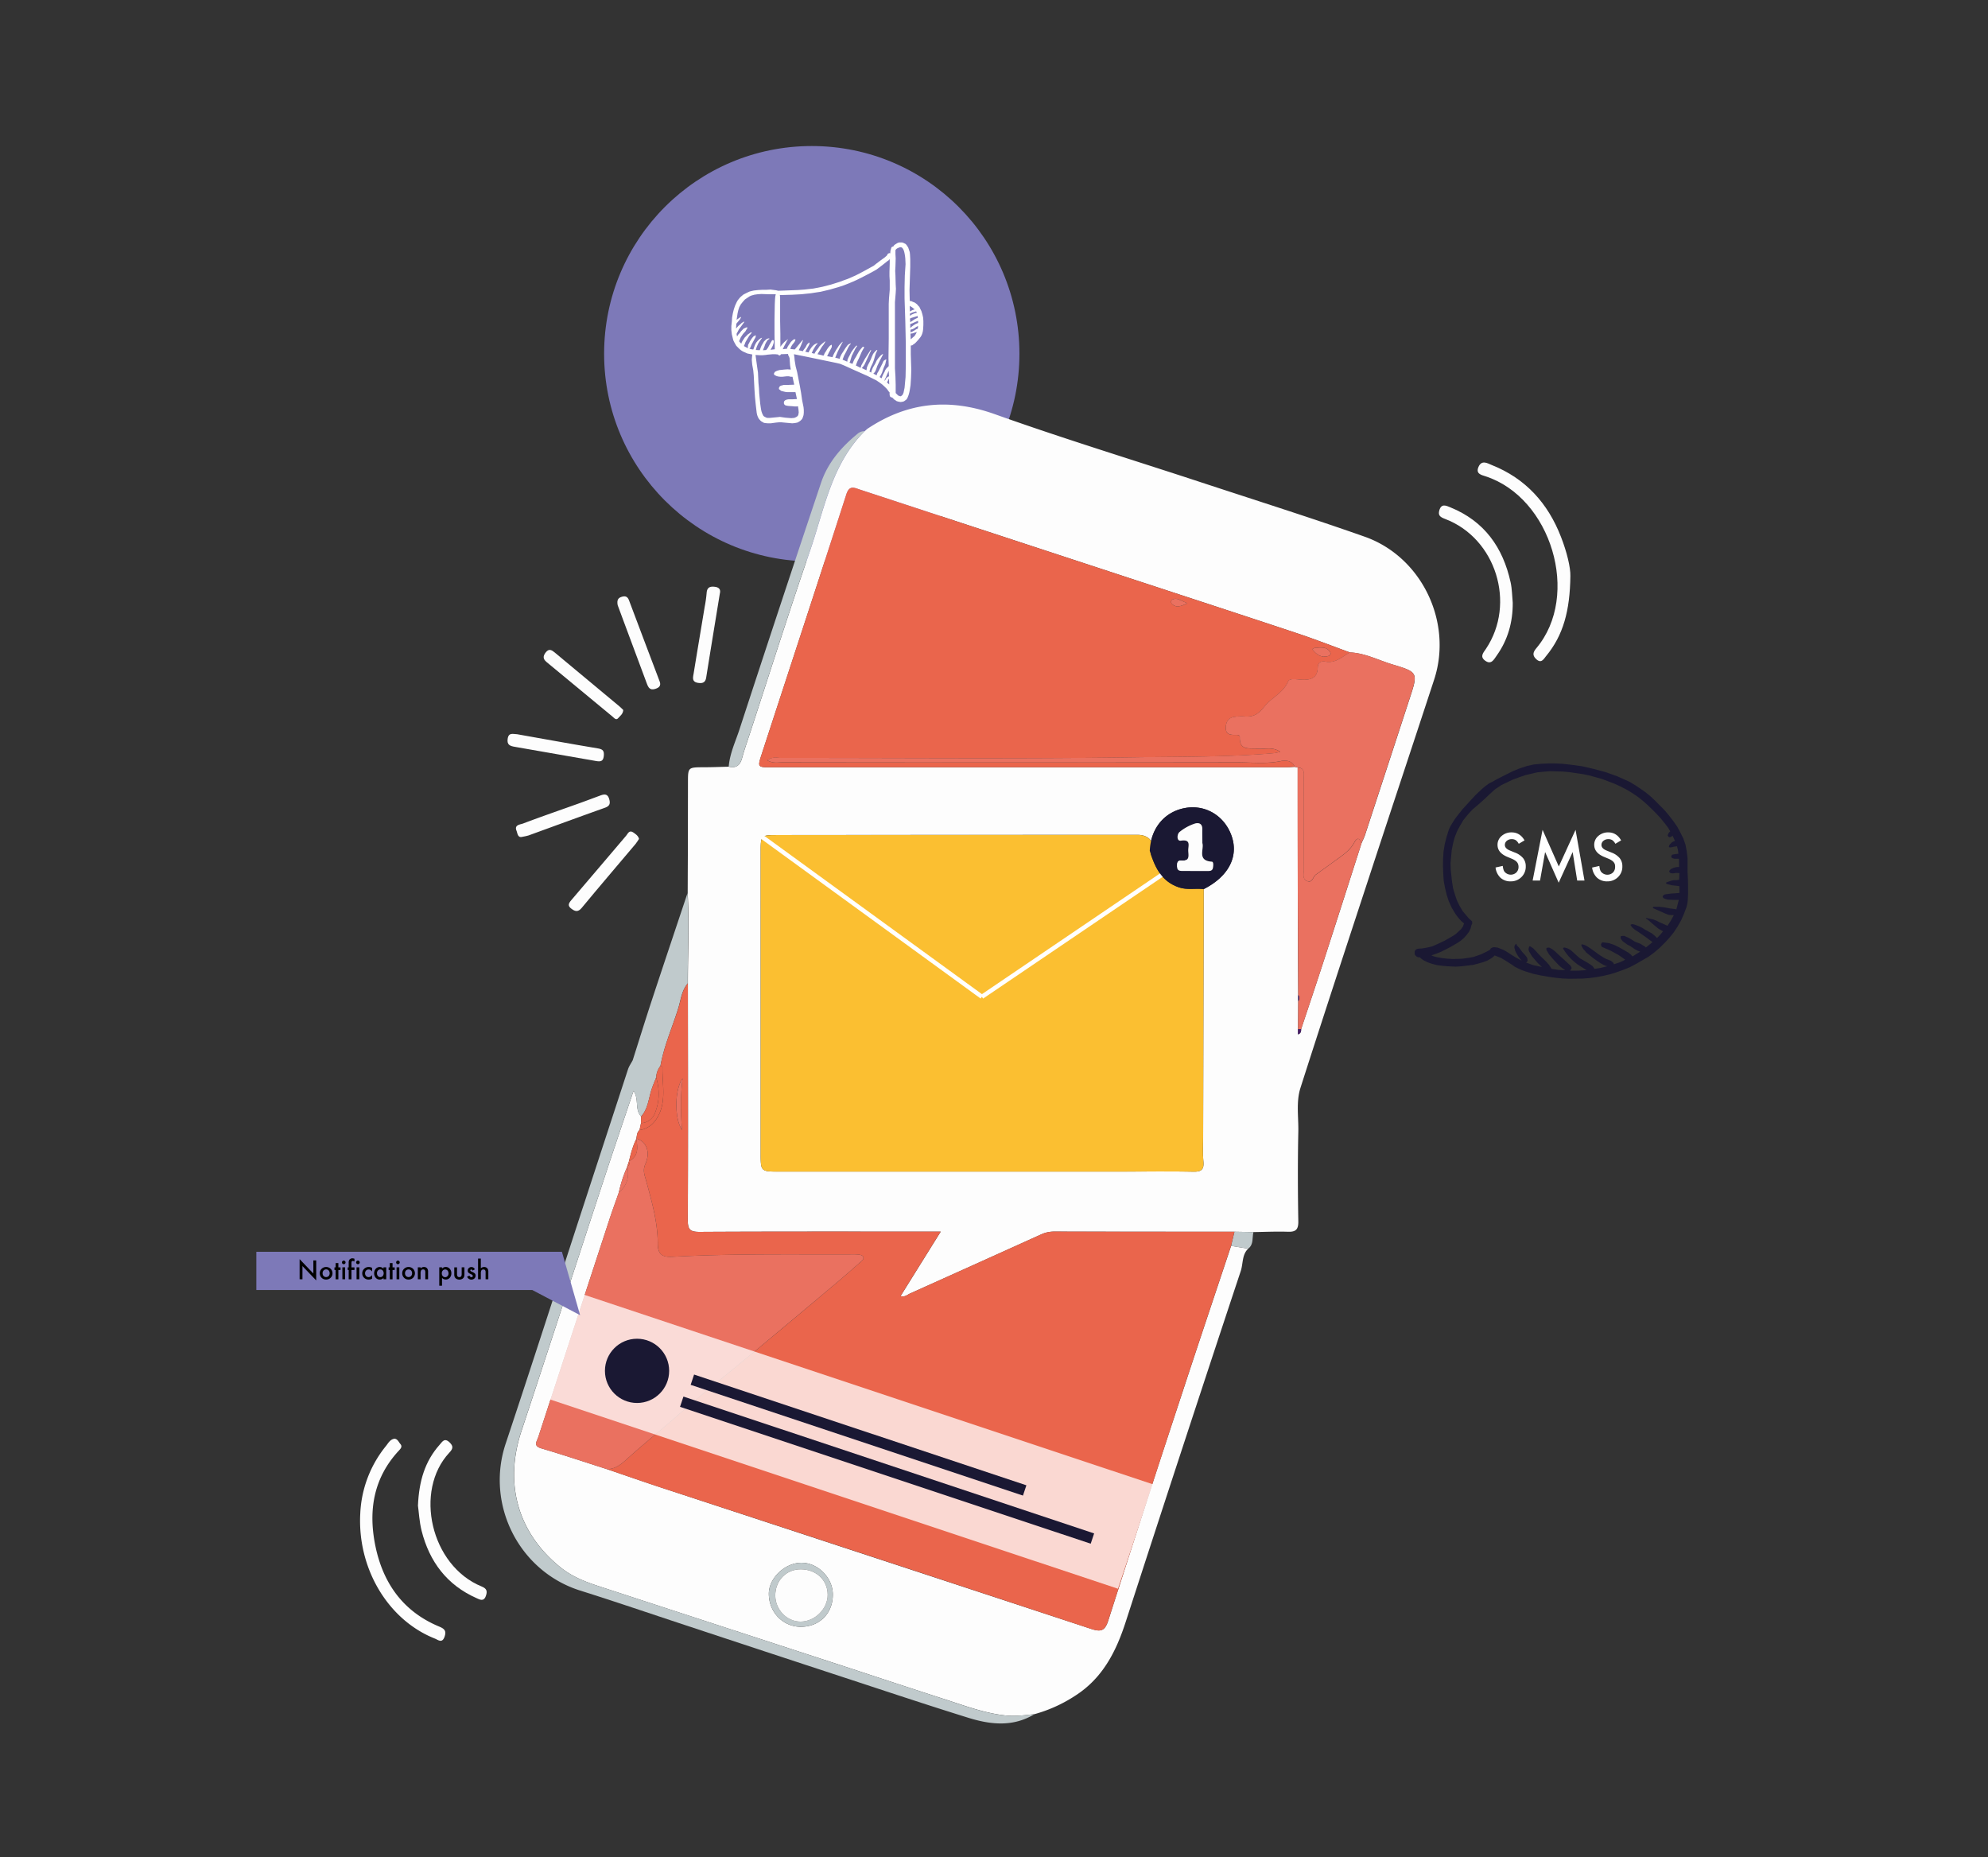 <svg id="Calque_1" data-name="Calque 1" xmlns="http://www.w3.org/2000/svg" viewBox="0 0 1838 1717"><rect x="0" y="0" width="1838" height="1717" fill="#333333" stroke="none"/><defs><style>.cls-1{fill:#7d79b8;}.cls-12,.cls-13,.cls-2{fill:#fff;}.cls-11,.cls-2{fill-rule:evenodd;}.cls-3{fill:#fdfdfd;}.cls-4{fill:#c0cacc;}.cls-5{fill:#ea654c;}.cls-6{fill:#fbbf31;}.cls-7{fill:#ea7160;}.cls-8{fill:#471c67;}.cls-9{fill:none;stroke:#fff;stroke-miterlimit:10;stroke-width:4px;}.cls-10,.cls-11{fill:#1a1833;}.cls-13{opacity:0.75;}</style></defs><circle class="cls-1" cx="750.52" cy="326.99" r="191.99"/><path class="cls-2" d="M831.26,224.13l-1.37.47-1.15.68-1.13.69-1.14.91-.69,1.15h-.68l-.46.23-.45.46-.23.69-.68,2.28-.23,2.53-.69-.23-.68.23-.69.22-.45.69-.46.92-.68.69-1.59,1.37-3.2,2.29-4.56,3.44-2.28,1.83-2.51,1.38-7.07,3.89-7.07,3.67-7.3,3.2-3.88,1.37-3.65,1.38-8,2.52-8,2.06-8.21,1.6-4.1.46-4.11.47-6.16.45-6.16.23-6.15.23-5.94.22-1.81-.45-1.83-.23-3.42-.45-3.65.22h-3.66l-4.1.23-4.11.46-2,.46-1.82.45-2,.92-1.83.92-1.83.91L686,273.39l-1.6,1.37-1.14,1.38-1.13,1.37-.92,1.6-1.6,3.44L678.45,286l-.91,3.66-.68,3.89-.23,3.67-.46,4.12v3.9l.46,3.89.91,3.67.46,1.83.91,1.83.91,1.61.92,1.6,1.37,1.37,1.36,1.38,1.6,1.37,1.82,1.15,2.06.91,2,.92,2.28.46,2.28.46-.23,2.29-.22,2.52.22,2.51.23,2.3.91,5,.23,2.52.22,2.29.69,13.28.46,6.65.68,6.87.46,3.89.45,3.9.46,2.06.68,1.83.91,1.6,1.37,1.6,1.15.93.9.45,1.15.69,1.14.23,2.5.23h2.74l5-.69,2.5-.23h2.51l4.79.46,2.51.23,2.5.23,2.52-.23,2.27-.46.92-.46,1.14-.69.91-.69.91-.91.69-.91.46-1.15.68-2.06.23-2.29V379l-.23-2.53-.46-2.28-.91-4.59-.92-6.41-1.13-6.41-2.51-12.83-1.37-5.26-.46-2.75-.45-2.75-.23-2.75-.23-1.61-.22-1.38,5.7,1.15,5.69,1.15,27.6,5.73,2,.46,1.83.45,3.88,1.61,7.53,3.43,13.9,6.18,5.48,2.75,2.74,1.37,2.73,1.84,2.51,1.84,2.28,2.06,2.05,2.06,1.83,2.51.69.69v2.06l.22,1.15.46.91.91.46.91.23,1.83,1.84,1.13.68.92.69,1.37.46,1.13.23,1.37.22,1.37-.22,1.14-.23.91-.46.92-.69.91-.68.68-.92.46-.92.91-2.29.69-2.52.46-2.29.68-4.35.22-3.43.23-3.68.23-7.09-.46-14.44v-8l1.37-.23,1.15-.91,1.37-.92,1.13-1.15,2.29-2.52,1.81-2.29.92-1.6.69-1.83.45-1.84.23-1.83.23-3.89v-3.66l-.23-3.22-.68-3-.92-3-1.37-2.75L850,283.7l-1.14-1.15-.92-1.15-1.13-.91-1.37-.92-1.37-.46-1.37-.68-1.6-.23-.22-9.85.22-7.11.24-7.32.22-7.11v-7.32l-.22-4.12-.24-2.3-.68-2.06-.69-2.06-1.13-1.83-.69-.92-.68-.69-.92-.45-.91-.46-1.37-.47ZM728.63,327.22v.69l.23.68.68,1.15.46,1.38.23,3.2.22,3.21.24,1.6.22,1.37.23,1.15-3-.23-3.19.23-2.06.23-2.27.23-2.28.69-.92.45-.91.46-.46.69-.45.69V346l.45.69.92.46.91.45,1.59.46,2.06.23h1.82l4.11-.45h1.83l1.82.45h1.6l1.59,7.33-5.93.23h-3.65l-1.83.46-.9.22-.91.47-.46.68-.46.92v.92l.23.45.45.24,1.37,1.13,1.83.47,1.83.46,1.81.22h7.76l1.37,6.41-4.34.24h-3.42l-1.59.23-1.59.68-.46.46L725,371l-.23.68V373l.23.68.46.47.46.46,1.59.45,1.59.23,3.42.23,2.52.23h1.59l1.14-.23.46,3,.23,2.74-.23,1.38L738,383.8l-.69.91-.91.69-.91.46-1.14.46-2.74.23-3-.23-2.73-.23-4.79-.69-2.06.23-2.51.23-2.28.23-2.51.23h-2.28l-.91-.23-.91-.46-.91-.46-.92-.69-.45-.91-.68-1.37-.69-2.06-.46-2.3-.68-4.81-.91-9.39-.24-4.81-.45-4.81-.23-4.81-.23-4.81-1.14-8-1.13-8.25,4.1.24h2.5l2.52-.24h.46l.91-.22,5.24-.47h2.51l2.51.24.22.23.46.46.69.22.68-.22.46-.46.23-.47Zm104-98.73.9.23.69.46.68.91.46.92.46,1.15.45,1.83.46,2.52L837,239l.23,5.27-.68,10.31-.24,10.76V275.9L837,297l.45,20.62V338l-.22,10.53-.46,5-.46,5-.45,2.06-.46,2.29-.46,1.14-.45.93-.68.68-.92.69h-.68l-.69-.23-1.13-.46-1.15-1.14-1.14-1.15v-7.56l-.22-7.56-.46-7.79V279.34l.68-8.25.23-4.11-.23-4.12-.22-8.25-.23-4.13.23-4.12.22-7.56-.22-3.9v-3.66l.68-.92.91-.69,2.05-.91ZM821.91,349.9l.23,5.5-2.06-1.84.91-1.84Zm-.23-7.1.23,5.26h-.68l-.46.46-1.15.69-.68,1.37L818,352l-.22-.46,1.36-3,1.37-3.21Zm.92-103.31v3.89l-.24,8v3.9l.24,4.12v8.47l-.69,8.25-.23,4.81V313l-.23,18.11.23,7.32-1.14,1.15-1.14,1.15-.91,1.37-.68,1.6-1.61,3-1.13,3-1.83-1.14,1.15-1.83,1.13-2.29,1.37-4.12,1.6-3.67.45-2.06.46-1.83v-.47h-.23l-.68.24-.68.45-.69.46-.46.69-.68,1.6-.69,1.38-3,5.95-1.14,1.84-.68,2.05-3-1.6.69-.68.68-.69.91-1.83,1.37-3.9,2.51-5.27,2.74-5.26v-.24l-.24-.22-1.36.91-.91.92-1.83,2.07-1.59,2.28-1.15,2.53-2.28,3.88-.91,2.3-.45,1.14v1.15l-1.83-.91.23-.69.23-.92.46-1.6.68-1.6,1.37-2.75,1.13-3,.92-3.2.91-3,1.37-3v-.22h-.46l-.91.68-.91.92-1.6,2.06-1.14,2.52-.91,2.29-1.14,2.52-1.37,2.52-1.14,2.52-.22,1.37-.24,1.38-4.33-2.06L798,338.9l1.14-1.6,1.83-3.9,4.33-9.39v-.45H805l-.22.22-2.52,3.9-2.51,3.89-2.27,4.12-1.15,2.06-.68,2.3L792,338.21l-.68-.22.46-1.61,1.13-2.75,1.37-2.75,2.05-4.81,1.15-2.29,1.36-2.29V321l-.22-.46h-.92l-1.82,2.06-1.6,2.07L792.94,327l-1.37,2.52-1.82,3-.91,2.06-.69,1.83-2.74-1.14.69-1.61.46-1.6.91-3,2.28-4.58,1.14-2.29,1.37-2.06.23-.23-.23-.23-.23-.23-.46.23L790,321.49l-1.59,2.07L787,325.62l-1.15,2.29-1.59,3-.68,1.61-.24,1.83L779,332.49l1.37-3.67,1.83-3.44,2-4.12,1.13-1.83,1.37-1.83v-.23l-1.13.45-.92.47-.91.68-.68.92-1.37,1.83-1.15,1.84-2.5,3.88L777,329.51l-.46,1.15-.23,1.14-.46-.23-3.64-.91,1.14-2.75,1.14-2.75,2.28-4.59,2.28-4.35V316h-.22l-1.61,1.6-1.59,1.83-1.14,1.83-1.37,2.06-1.82,3.21-.92,1.84-.68,1.82-5-.91,1.6-3.21,1.82-3.44.91-1.82v-2.06h-.22l-.91.45-.69.46-1.36,1.6-1.15,1.61-.91,1.6-1.37,2.06-.45,1.15-.69,1.14-1.37-.45-4.1-.93,1.37-2.28,2.73-4.59,1.6-2.06,1.36-2.29.24-.22v-.24h-.46l-1.83,1.38-1.59,1.37-1.6,1.61L756.45,322l-1.83,2.29-.91,1.38L753,327l-2.51-.68,1.37-3,1.82-3,.91-1.38,1.15-1.15v-.45l-.23-.23-.23.23-1.6.69-1.36.91-1.15,1.15-1.13,1.37-1.37,2.07-1.14,2.28-3-.68.91-1.6.92-1.61,1.37-2.52.68-1.37v-1.38h-.23l-.91.69-1.14,1.14L744.82,321l-1.37,1.84-.68.91-.45.92-3.88-.92.46-.91.91-1.84.9-2.06,1.61-4.12v-.23l-.24-.23-.22.23-2.28,2.75-2.29,2.75-1.13,1.37-1.37,1.61-4.1-.47.68-2.06,1.13-1.82,1.83-2.3.69-1.14.22-.69.23-.68-.23-.24h-.91l-.68.24-1.37,1.13-1.14,1.15-.91,1.38-1.6,2.29L728,321l-.46,1.38-2,.22-1.83.24,1.14-2.52,1.83-3.44.91-1.84,1.14-1.6-2,1.38-1.83,1.6-1.83,2.06-1.59,2.06V308.66l-.22-11.9V275.22l-.24-2.52h3l8.44-.23,8.43-.46,4.34-.46,4.56-.46,4.33-.68,4.56-.68,8.67-2.06,8.66-2.53,4.11-1.37,4.11-1.6,3.88-1.61,4.1-1.83,7.75-3.9,7.76-4.12,2.74-1.6,2.5-1.84,5-3.89,2.27-1.83,1.37-.92ZM704,271.78l6.61.23h6.62l-.46,2.07-.23,2.51-.22,4.81-.24,13.74v13.75l.24,14-3.88.45v-.22l1.14-1.84.91-1.83.68-2.06.23-1.15v-1.15l-.23-.45-.46-.23h-.45l-.46.23-2,3.44-1.83,3.43-1.59,2.07-3,.22.68-1.83.69-1.6.68-2.06.91-1.84,1.14-1.83.69-.68.91-.47.22-.22V313l-.22-.22h-.23l-.92.22-.9.24-1.37,1.14-1.37,1.37-.91,1.61-1.14,1.83-.91,2.06-.46,1.37-.46,1.15-3.65-.22.91-3,1.37-3,1.6-2.53,1.82-2.51v-.23h-.22l-1.37.68-1.37,1.15-1.15,1.15-1.13,1.37-.92,1.61-.68,1.6-1.14,3.21h-.91l-2.74-.69.68-.69.46-.91.91-2.3,1.14-2.06,1.6-3,.92-1.6.22-1.61V310h-.46l-.68.46-.91.45-1.37,1.61-1.14,1.6-.91,1.6-.69,1.38-.91,1.61-.23,1.6v.91l.23.69-2-.92-2-1.14.45-.69,1.14-3,1.6-2.75,1.82-3,1.15-1.38.91-1.14.22-.46v-.23h-.68l-3,2.06-1.37,1.38-1.37,1.37-1.83,2.75-.91,1.6-.46,1.37-1.13-1.14-.92-1.14.23-.47.69-1.6.68-1.6,2-3,2.28-2.51.91-1.61.92-1.38v-.45l-.46-.24-.91.24-.92.45-1.13.46-.92.92-1.59,1.61-1.15,1.6-1.36,1.37-1.14,1.84-.46-2.3.23-.69.92-1.6.9-1.83,2.52-3.44,2.5-3.44v-.45h-.23l-2,1.14L684.16,300l-1.6,1.37-1.6,1.84-.46.46.24-3.9v-.46l1.13-1.38,1.14-1.37,1.15-1.38.91-1.6v-.46h-.46l-1.6,1.15-2,1.38.46-3,.45-3,.69-3,.91-2.75,1.37-2.52,1.82-2.29,2.05-2.28,2.74-1.84,1.37-.91,1.37-.69,3.19-.92,3.2-.46Zm143.68,35.05-.91,1.83-1.14,1.84-1.83,1.6L842,313.7l-.23-5.26,1.82-.24,2.06-.68Zm1.14-5.5-.23,2.52-.69.23-.68.23-1.37.92-2.05,1.15-2,.91v-2.52l1.82-.46,1.83-.92,1.59-1.14Zm0-4.81v2.06l-1.83.69-2,1.15-1.83,1.37-1.59,1.38V299.5l2.05-.68,2.06-.93Zm-.46-4.58.23,1.83-1.6.69-1.36.68-2.06,1.38-2.05,1.37V297l-.22-2.52,1.59-.69,5.25-1.6ZM847,287.82l.69,1.38-1.59.22-1.61.69-1.59.69-1.59,1.14v-2.06l2.73-1.15,1.6-.46Zm-5.93-5.05,2.29,1.38,1.13.92,1.15.92-1.37.46-1.15.45-1.81,1.15Z"/><path class="cls-3" d="M801.82,396.5c37-24.73,75.47-28.77,118-13.59,63.15,22.53,127.33,42.14,191,63.1,50.33,16.56,100.87,32.51,150.83,50.11,52.85,18.62,81.68,79,64.29,132.13-19.9,60.75-40.11,121.4-60,182.13-21.34,65-42.72,130.07-63.59,195.27-4.17,13-1.71,27-2,40.56-.59,27.6-.48,55.24,0,82.85.12,7.64-2.37,9.87-9.64,9.63-10.6-.36-21.23.16-31.84.3l-17.57-.31q-83.4,0-166.8-.14a28.51,28.51,0,0,0-12.22,2.75q-60.33,27.3-120.73,54.41c-2.7,1.21-5.11,3.73-8.91,2.41l37.11-59.53h-14.6c-69.41,0-138.82-.15-208.23.24-8.75,0-11.09-2-11-10.93.36-72.94.13-145.88.09-218.82-.07-27.82,1.36-55.65-.2-83.47q.07-19.44.16-38.88l.09-63.3c0-14.13,0-14.07,14.62-14.14,7.72,0,15.43-.33,23.15-.51,6.89,1.61,10.49-1.39,12.29-8,2.14-7.82,4.87-15.48,7.39-23.2,18.42-56.23,36.22-112.67,55.49-168.61,13.21-38.35,19.84-80,50.54-110.4l-.11.1Zm398.44,523.24c0,1.94,0,3.87,0,5.81q-.09,12.91-.17,25.83l0,4.84c2.42-.75,3-2.6,2.88-4.84,7-21.07,14.09-42.11,20.93-63.24q17.57-54.25,34.89-108.61c1.11-2.57,2.43-5.07,3.3-7.71q20.64-63,41.18-125.94c7.88-24.11,8-24.45-15.85-31.63-13.06-3.94-25.4-10.55-39.4-11.13-16.11-5.88-32.09-12.14-48.35-17.56-49-16.3-98-32.29-147-48.38q-128.89-42.31-257.78-84.61c-5.36-1.76-9.62-4.13-12.41,4.52-25.87,80.34-52.3,160.49-78.45,240.74-3.71,11.38-3.42,11.5,8.64,11.5l475.91,0c2.82,0,5.64-.27,8.46-.41l2.74.63q0,54.16.09,108.32Q1199.94,868.78,1200.26,919.74Zm-87.38-97.81c23.61-12,33.06-31.12,25.11-50.92-7-17.58-24.11-27.31-42.21-24.08-19.18,3.43-31.9,18.77-32.8,39.57-.51.79-1.61,1.85-1.4,2.34.81,1.89,2.27,1.27,2.9-.07,4.21-9-1.63-17-12.51-17q-167.25,0-334.51.18c-13.65,0-14.18.66-14.18,14.52q0,140.14,0,280.28c0,15.7.28,16.31,15.69,16.31q158.76,0,317.53,0c22.3,0,44.6-.36,66.89.1,7.62.16,9.92-2.2,9.21-9.64s-.24-14.84-.23-22.27Q1112.61,936.61,1112.88,821.93Z"/><path class="cls-3" d="M1154,1154.34c-5.86,5.63-4.58,13.77-6.85,20.61q-53.64,161.64-106.14,323.64c-9,28.09-21.57,52.87-47.11,69.12a133.42,133.42,0,0,1-37.39,16.91c-9.09,1-18,2.2-27.37,1.16-19.17-2.14-36.81-8.84-55-14.7-32.62-10.51-65.16-21.33-97.75-32Q664.44,1502.59,552.52,1466c-12.17-4-24-8.82-34-16.86-39.86-31.91-52.53-77.57-36.37-126.26C507.93,1245,533.16,1167,558.75,1089c8.79-26.75,17.89-53.4,27-80.56,5.31,7.58.83,17.12,7,23.66,0,2.06-.06,4.11-.1,6.17q-.69,3.21-1.39,6.43c-2.47,2-2.31,5-2.94,7.77l.1.16c-3.34,6.61-5.15,13.72-6.89,20.85l-.06.27q-.81,2.34-1.61,4.68l.25-.29a118.31,118.31,0,0,0-7.93,24.12c-3,8.63-6.18,17.22-9,25.91q-32.8,100.17-65.5,200.4c-1.32,4-5,8.07,2.88,10.38,20.3,6,40.38,12.73,60.55,19.17,17,5.79,34,11.75,51.08,17.36q198.24,65.09,396.44,130.27c9.45,3.12,13,1.85,16.1-7.88q33.84-105.92,68.73-211.49c14.74-45,29.83-89.78,44.77-134.66ZM770,1473.88c-.12-15.56-14-29.37-29.26-29.21s-30.08,14.39-29.93,28.88c.17,17.27,13.49,30.65,30.2,30.33C758.1,1503.56,770.15,1491.09,770,1473.88Z"/><path class="cls-4" d="M592.71,1032.13c-6.13-6.54-1.65-16.08-7-23.66-9.11,27.16-18.21,53.81-27,80.56-25.59,77.93-50.82,156-76.65,233.83-16.16,48.69-3.49,94.35,36.37,126.26,10,8,21.88,12.89,34,16.86q111.93,36.57,223.85,73.13c32.59,10.64,65.13,21.46,97.75,32,18.18,5.86,35.82,12.56,55,14.7,9.33,1,18.28-.18,27.37-1.16-19.8,12.07-40.67,9.71-61.2,3.33-38.4-11.93-76.55-24.68-114.76-37.22q-73.85-24.23-147.63-48.65c-32.12-10.59-64.12-21.55-96.38-31.71-56.62-17.84-87.69-79.56-68.9-135.88,24-72,47.19-144.2,70.72-216.32q21.2-64.93,42.42-129.84c1-2.89,2.84-5.47,4.29-8.2,5.86-18.44,11.57-36.94,17.63-55.32,10.91-33.1,22-66.14,33.05-99.21,1.56,27.82.13,55.65.2,83.47-5.73,6.68-6.38,15.38-8.86,23.25C621.5,950,613.84,967,610.61,985.38A18.18,18.18,0,0,0,606.68,996c-1.48,3.84-3.16,7.62-4.41,11.53C599.58,1015.92,599.05,1025.15,592.71,1032.13Z"/><path class="cls-4" d="M799.45,398.55C768.75,429,762.12,470.6,748.91,509c-19.27,55.94-37.07,112.38-55.49,168.61-2.52,7.72-5.25,15.38-7.39,23.2-1.8,6.62-5.4,9.62-12.29,8,.91-12.16,6.22-23.13,9.92-34.46q37.27-114.12,75.42-228c6.21-18.5,18.64-32.94,33.62-45.22A10.23,10.23,0,0,1,799.45,398.55Z"/><path class="cls-3" d="M364.84,1330c2.89.38,3.75,3.1,5.31,4.87,2.24,2.54.06,4.57-1.59,6.36-23.4,25.31-28.14,55.52-21.51,87.85,7.06,34.43,25.59,60.7,59,74.59,4.79,2,6.85,3.89,5,9.3-2.26,6.54-5.92,3-9.15,1.74-43.66-17.43-71.72-65.45-68.79-116a106.28,106.28,0,0,1,23.83-62.08C359,1334,360.82,1330.48,364.84,1330Z"/><path class="cls-3" d="M1451.89,532.59c-.42,31.85-6.48,54.62-22.52,74-2.23,2.7-4.36,7.2-9.16,2.67-3.78-3.58-2.74-6.5.18-10,41.21-48.88,13.71-139.38-47.11-159-3.75-1.21-9-2.27-6.4-8.48,3-7.09,8.49-3.41,12.33-1.89,31.32,12.43,52,35.48,64,66.45C1448.63,510.2,1452.11,524.65,1451.89,532.59Z"/><path class="cls-3" d="M1398.6,557.27c.1,17.89-4.5,34.29-14.9,48.87-2.51,3.5-5,8.85-10.75,4.51-5-3.78-1.49-7.29.9-10.86,28-41.93,9.2-102.13-37.66-120-4.43-1.69-6.89-3.09-5.45-8.06,1.9-6.61,6.47-4.22,10.19-2.71,31.38,12.75,48.61,37,55.69,69.28C1398,544.49,1398,551,1398.6,557.27Z"/><path class="cls-3" d="M386.42,1391.82c1-22.81,6.49-41,20-56.18,2.43-2.71,4.44-6.81,9.19-2.28,3.82,3.64,3.17,6-.15,9.5-32.83,35.09-17.41,104.5,29.87,123.77,4.77,1.95,5.44,4.38,3.84,8.83-2,5.49-5.71,3.2-8.56,1.94-27.41-12.13-43.57-33.73-50.8-62.24C387.68,1406.66,387.25,1397.73,386.42,1391.82Z"/><path class="cls-3" d="M576.23,656.34c-.23,3.8-2.9,5.42-4.65,7.49-2,2.4-3.76-.12-5.22-1.33Q535.81,637.3,505.31,612c-3.53-2.9-3.33-5.65-.66-9,2.87-3.61,5.44-2.1,8.06.07q30.06,25,60.07,50C574.09,654.17,575.27,655.43,576.23,656.34Z"/><path class="cls-3" d="M665.51,548.76c-4.35,26.72-8.54,52.11-12.6,77.53-.73,4.6-3.16,5.6-7.42,5-6.15-.88-4.76-5.12-4.17-8.8,3.33-20.53,6.8-41,10.2-61.56a118.43,118.43,0,0,0,1.78-12.53c.3-5.21,2.84-6.54,7.65-5.92C666.09,543.14,666.15,546.25,665.51,548.76Z"/><path class="cls-3" d="M478.07,678.75c25,4.43,50,9,75,13.16,4.64.78,5.61,2.61,5.17,7-.52,5.3-3.41,5.26-7.3,4.58q-37.51-6.62-75-13.1c-4.29-.74-7.34-1.72-6.59-7.25C470.18,676.8,474.33,678.7,478.07,678.75Z"/><path class="cls-3" d="M483.15,773.54c-4.54,1.37-4.64-3.15-5.63-5.62-2.21-5.49,3.48-5.64,6-6.6,17.14-6.49,34.48-12.45,51.73-18.62,6.64-2.38,13.23-4.88,19.84-7.32,3.75-1.38,6.75-1.62,8.16,3.36,1.18,4.19.43,6.43-4,8-23.56,8.39-47,17-70.53,25.56A48.15,48.15,0,0,1,483.15,773.54Z"/><path class="cls-3" d="M571.06,559.4c-1-5.26.91-6.88,4-7.76s5.19-.18,6.48,3.29C590.91,580,600.47,605,609.91,630c1.48,3.93-.57,5.75-4.21,6.88-4.75,1.49-6.3-1.32-7.64-4.92q-10.83-29.19-21.74-58.36C574.36,568.36,572.42,563.08,571.06,559.4Z"/><path class="cls-3" d="M590.79,775.53c-1.24,1.83-2.11,3.39-3.24,4.73-16.58,19.67-33.33,39.21-49.7,59-3.52,4.27-6.26,3.29-9.7.71s-2.56-4.8,0-7.79c17-19.77,33.75-39.75,50.71-59.56,1.58-1.85,2.82-5.65,6.63-3.08C587.81,771.13,590.13,772.71,590.79,775.53Z"/><path class="cls-4" d="M1154,1154.34l-15.81-2.59q1.54-6.52,3.1-13.07l17.57.31C1157.55,1144.21,1159.28,1150.39,1154,1154.34Z"/><path class="cls-4" d="M801.82,396.5l-2.48,2.15Z"/><path class="cls-5" d="M1141.26,1138.68q-1.56,6.54-3.1,13.07c-14.94,44.88-30,89.71-44.77,134.66q-34.67,105.64-68.73,211.49c-3.11,9.73-6.65,11-16.1,7.88q-198.1-65.51-396.44-130.27c-17.09-5.61-34.06-11.57-51.08-17.36,8.12,0,13.62-4.83,19.21-9.89,14.88-13.46,30.57-26,45.64-39.24,24.31-21.37,49.79-41.39,74.69-62.09q35.26-29.33,70.33-58.9c8.36-7,16.6-14.23,24.8-21.46,1.48-1.31,3.65-3.08,2-5.28-.83-1.1-3-1.41-4.68-1.59a70.36,70.36,0,0,0-7.41-.09c-54.75.13-109.52-.76-164.22,2.25-9.42.51-13.22-2.52-13.26-12.54-.07-19.84-5.62-38.94-10.77-57.92-1.48-5.44-3.34-9.33-.62-15.52,5-11.26.53-20.94-8.44-23.38.63-2.72.47-5.75,2.94-7.77,8.52-1.17,14.1-6.69,17.66-13.71,7.25-14.3,3.19-29.81,3.58-44.83,0-.25-1.21-.54-1.85-.81,3.23-18.37,10.89-35.4,16.45-53.06,2.48-7.87,3.13-16.57,8.86-23.25,0,72.94.27,145.88-.09,218.82,0,8.95,2.3,11,11,10.93,69.41-.39,138.82-.23,208.23-.24h14.6l-37.11,59.53c3.8,1.32,6.21-1.2,8.91-2.41q60.39-27.14,120.73-54.41a28.51,28.51,0,0,1,12.22-2.75Q1057.86,1138.75,1141.26,1138.68Zm-510.69-94c-1.35-16.86-1.51-31.63.5-47.68C623.79,1006.76,623.22,1033.64,630.57,1044.68Z"/><path class="cls-6" d="M1112.88,821.93q-.27,114.68-.53,229.35c0,7.43-.48,14.91.23,22.27s-1.59,9.8-9.21,9.64c-22.29-.46-44.59-.1-66.89-.1q-158.76,0-317.53,0c-15.41,0-15.71-.61-15.69-16.31q.12-140.13,0-280.28c0-13.86.53-14.51,14.18-14.52q167.27-.13,334.51-.18c10.88,0,16.72,8,12.51,17-.63,1.34-2.09,2-2.9.07-.21-.49.89-1.55,1.4-2.28,4.67,14.76,10.52,28.16,27,33.75C1097.77,822.93,1105.31,821,1112.88,821.93Z"/><path class="cls-5" d="M1197,708.88c-2.82.14-5.64.4-8.46.41l-475.91,0c-12.06,0-12.35-.12-8.64-11.5,26.15-80.25,52.58-160.4,78.45-240.74,2.79-8.65,7.05-6.28,12.41-4.52Q923.7,494.9,1052.6,537.18c49,16.09,98.08,32.08,147,48.38,16.26,5.42,32.24,11.68,48.35,17.56-7,4-13.11,10.26-22.37,8.57-4-.74-7.18.59-7.26,5.32-.16,9.63-6,11.68-14.21,11.41-4.54-.14-11.7-1.82-13.15,1.52-4.67,10.79-15.42,15.1-21.56,22.82-5.8,7.27-9.93,10-18,9.64a47.37,47.37,0,0,0-10.59.4c-5.33,1-7.41,4.8-7.48,10.05s3,6.53,7.54,6.54c2,0,5.46-.42,5.39,2-.42,13,9,10,16.42,10.8,6.47.72,13.51-2.23,21,2.87a53.05,53.05,0,0,1-5.56,1.23c-42.64,3.74-85.48,3.18-128.16,3.81-109.05,1.6-218.15.52-327.23.62-4.13,0-8.8-1.45-13.21,2.17,5.18,3.14,9.86,1.88,14.28,1.89q209.84.13,419.67,0c13.68,0,27.41,1.68,41.19-1.25C1187.86,702.78,1194.78,702.76,1197,708.88Zm16.14-108.78c4.07,5,8.35,8.3,15,6.32,1.42-.42,2.58-1.85,1.8-3.25-3.26-5.82-8.9-4.45-14.08-4.27C1215.19,598.92,1214.56,599.44,1213.11,600.1ZM1097.8,557.68c-3.39-1.51-5.55-2.49-7.73-3.43-5-2.2-9.56,1.14-6.24,4.3C1087.55,562.07,1092.11,560.39,1097.8,557.68Z"/><path class="cls-7" d="M1197,708.88c-2.19-6.12-9.11-6.1-12.36-5.41-13.78,2.93-27.51,1.23-41.19,1.25q-209.84.31-419.67,0c-4.42,0-9.1,1.25-14.28-1.89,4.41-3.62,9.08-2.16,13.21-2.17,109.08-.1,218.18,1,327.23-.62,42.68-.63,85.52-.07,128.16-3.81a53.05,53.05,0,0,0,5.56-1.23c-7.45-5.1-14.49-2.15-21-2.87-7.38-.83-16.84,2.2-16.42-10.8.07-2.4-3.39-2-5.39-2-4.49,0-7.62-1.23-7.54-6.54s2.15-9.07,7.48-10.05a47.37,47.37,0,0,1,10.59-.4c8.12.38,12.25-2.37,18-9.64,6.14-7.72,16.89-12,21.56-22.82,1.45-3.34,8.61-1.66,13.15-1.52,8.17.27,14-1.78,14.21-11.41.08-4.73,3.21-6.06,7.26-5.32,9.26,1.69,15.36-4.58,22.37-8.57,14,.58,26.34,7.19,39.4,11.13,23.85,7.18,23.73,7.52,15.85,31.63q-20.6,63-41.18,125.94c-.87,2.64-2.19,5.14-3.3,7.71-1.94-5.12-4.11-5.41-6.78-.44-2.92,5.42-7.52,9.29-12.4,12.85q-11.46,8.35-23,16.64c-2.82,2-3.24,8.42-8.57,5.68-4.24-2.19-2.49-7-2.5-10.66-.13-27.93,0-55.87-.12-83.8,0-4.28,1.54-9.85-5.71-10.29Z"/><path class="cls-7" d="M1199.71,709.51c7.25.44,5.69,6,5.71,10.29.1,27.93,0,55.87.12,83.8,0,3.67-1.74,8.47,2.5,10.66,5.33,2.74,5.75-3.64,8.57-5.68q11.51-8.3,23-16.64c4.88-3.56,9.48-7.43,12.4-12.85,2.67-5,4.84-4.68,6.78.44q-17.43,54.3-34.89,108.61c-6.84,21.13-13.94,42.17-20.93,63.24h-2.86q.08-12.92.17-25.83a4.71,4.71,0,0,0,0-5.81q-.24-51-.46-101.91Q1199.67,763.68,1199.71,709.51Z"/><path class="cls-8" d="M1200.08,951.38h2.86c.09,2.24-.46,4.09-2.87,4.84C1200.07,954.61,1200.07,953,1200.08,951.38Z"/><path class="cls-8" d="M1200.26,919.74a4.71,4.71,0,0,1,0,5.81C1200.25,923.61,1200.25,921.68,1200.26,919.74Z"/><path class="cls-7" d="M588.28,1052.5c9,2.44,13.4,12.12,8.44,23.38-2.72,6.19-.86,10.08.62,15.52,5.15,19,10.7,38.08,10.77,57.92,0,10,3.84,13,13.26,12.54,54.7-3,109.47-2.12,164.22-2.25a70.36,70.36,0,0,1,7.41.09c1.64.18,3.85.49,4.68,1.59,1.68,2.2-.49,4-2,5.28-8.2,7.23-16.44,14.42-24.8,21.46q-35.11,29.52-70.33,58.9c-24.9,20.7-50.38,40.72-74.69,62.09-15.07,13.26-30.76,25.78-45.64,39.24-5.59,5.06-11.09,9.91-19.21,9.89-20.17-6.44-40.25-13.19-60.55-19.17-7.84-2.31-4.2-6.34-2.88-10.38q32.73-100.21,65.5-200.4c2.85-8.69,6-17.28,9-25.91,7.89-6.32,9.76-14.61,7.93-24.12l-.25.29c2.21-1,2.49-2.63,1.61-4.68l.06-.27c9.23-4.66,8.09-12.74,6.89-20.85Z"/><path class="cls-4" d="M770,1473.88c.13,17.21-11.92,29.68-29,30-16.71.32-30-13.06-30.2-30.33-.15-14.49,14.59-28.71,29.93-28.88S769.9,1458.32,770,1473.88Zm-29.63-23.15c-13.5-.08-23.71,10.47-23.61,24.39.1,12.93,10.79,23.89,23.37,23.94,13.25,0,25.23-11.87,25.09-25C765.09,1460.65,754.62,1450.8,740.39,1450.73Z"/><path class="cls-5" d="M592.71,1032.13c6.34-7,6.87-16.21,9.56-24.61,1.25-3.91,2.93-7.69,4.41-11.53,3.25,11.13,3.2,22.25-1.16,33a14.35,14.35,0,0,1-12.91,9.33Z"/><path class="cls-5" d="M592.61,1038.3a14.35,14.35,0,0,0,12.91-9.33c4.36-10.73,4.41-21.85,1.16-33a18.18,18.18,0,0,1,3.93-10.61c.64.27,1.86.56,1.85.81-.39,15,3.67,30.53-3.58,44.83-3.56,7-9.14,12.54-17.66,13.71Q591.93,1041.5,592.61,1038.3Z"/><path class="cls-7" d="M580.07,1078.17c1.83,9.51,0,17.8-7.93,24.12A118.31,118.31,0,0,1,580.07,1078.17Z"/><path class="cls-5" d="M588.38,1052.66c1.2,8.11,2.34,16.19-6.89,20.85C583.23,1066.38,585,1059.27,588.38,1052.66Z"/><path class="cls-5" d="M581.43,1073.78c.88,2,.6,3.69-1.61,4.68Q580.62,1076.12,581.43,1073.78Z"/><path class="cls-7" d="M630.57,1044.68c-7.35-11-6.78-37.92.5-47.68C629.06,1013.05,629.22,1027.82,630.57,1044.68Z"/><path class="cls-7" d="M1213.11,600.1c1.45-.66,2.08-1.18,2.72-1.2,5.18-.18,10.82-1.55,14.08,4.27.78,1.4-.38,2.83-1.8,3.25C1221.46,608.4,1217.18,605.11,1213.11,600.1Z"/><path class="cls-7" d="M1097.8,557.68c-5.69,2.71-10.25,4.39-14,.87-3.32-3.16,1.21-6.5,6.24-4.3C1092.25,555.19,1094.41,556.17,1097.8,557.68Z"/><path class="cls-3" d="M740.39,1450.73c14.23.07,24.7,9.92,24.85,23.36.14,13.1-11.84,25-25.09,25-12.58,0-23.27-11-23.37-23.94C716.68,1461.2,726.89,1450.65,740.39,1450.73Z"/><line class="cls-9" x1="704.25" y1="773.43" x2="907.81" y2="921.47"/><line class="cls-9" x1="907.81" y1="921.47" x2="1095.96" y2="793.93"/><path class="cls-10" d="M1112.88,821.93c-7.57-.91-15.11,1-22.86-1.62-16.52-5.59-22.37-19-27-33.75.9-20.86,13.62-36.2,32.8-39.63,18.1-3.23,35.16,6.5,42.21,24.08C1145.94,790.81,1136.49,810,1112.88,821.93Zm-1.23-42.56c0-4.74-.15-8.62,0-12.48.29-5.81-3.47-6.89-7.49-5.42a44.14,44.14,0,0,0-13.6,7.61c-2.39,2.07-2.82,8.68,1.31,8,9.1-1.41,6.93,4.07,6.78,8.44s2.34,10.71-6.28,10c-4.22-.32-4.05,2.79-4,5.73,0,3.49,2.29,3.82,5,3.82,7.74,0,15.49.08,23.24.06,2.12,0,4.36-.13,4.85-2.87.38-2.08.69-5.64-1-5.76C1106.47,795.65,1113.44,785,1111.65,779.37Z"/><path class="cls-3" d="M1111.65,779.37c1.79,5.64-5.18,16.28,8.75,17.21,1.7.12,1.39,3.68,1,5.76-.49,2.74-2.73,2.86-4.85,2.87-7.75,0-15.5-.05-23.24-.06-2.67,0-4.93-.33-5-3.82,0-2.94-.18-6.05,4-5.73,8.62.67,6.13-5.68,6.28-10s2.32-9.85-6.78-8.44c-4.13.64-3.7-6-1.31-8a44.14,44.14,0,0,1,13.6-7.61c4-1.47,7.78-.39,7.49,5.42C1111.5,770.75,1111.65,774.63,1111.65,779.37Z"/><path class="cls-11" d="M1473.58,710.87l-10.9-2.51-11.15-1.52-6.82-.74-6.56-.34h-6.66l-6.73.32-6.81.64-6.34,1.46-6.51,2.11-6.25,2.52-7.67,3.87-7.25,3.65-3.72,2.15-3.62,1.81-3.48,2.57-3.13,2.64-6,5.69-5.89,6.43-5.88,6.42-5.24,6.6-2.15,2.9-1.84,3-1.83,3-1.5,3.06-2.11,6.72-1.78,6.81-1.12,7-.48,7.16-.06,6.91.28,7,.43,6.35,1.17,6.2,1.51,6.28,1.93,6,2.65,5.89,3.16,5.32,1.78,2.55,2.11,2.63,2.2,2.31,2.28,2-1.09,2.83-1.66,2.35-2.32,2.16-2.31,2.16-2.56,1.77-2.48,1.43-5.37,3.09-5.6,2.69-5.93,2.61-3.37.85-3,.61-3.28.52-3.21.2-1.48.31-1.32,1-.67,1.21v2.77l1,1.31,1.15,1,1.63.43.74-.16,1.72,1.48,1.47,1.09,4,2.08,4.17,1.44,4.91,1.28,4.76.57,4.43.46,8,.35,5.33-.33,5.43-.66,5.42-.66,5.26-1.4,3.79-1.08,3.87-1.41,3.71-2.15,1.73-1.28,1.41-1.36,2.86,1.09,2.87,1.1,5.15,3.08,5.39,3.49,2.37,1.66,2.78,1.43,3.42,1.58,3.52,1.27,7.12,2.21,7.31,1.57L1432,903l6.07.89,6.47.66,6.24.25,6.32-.08,6.32-.07,6.09-.49,6.16-.82,6.25-1.13,6.34-1.45,6.08-1.88,6.17-2.19,6.27-2.52,5.69-3,5.77-3.33,5.79-3.34,5.2-3.84,5-4.24,4.73-4.66,4.39-4.74,4.14-5.15,3.5-5.32,3.25-5.73,2.6-5.9,2.27-6,.85-3.24.43-3,.3-6.5,0-6.58-.1-6.27-.35-6.68,0-6.58,0-6.59-.76-6.44-1.18-6.2-2-5.72-2.74-5.57-2.83-5.24-3.57-5.1-3.65-4.76-4-4.85L1535,745l-4.15-4.21-4.48-4.29-4.89-4-4.73-3.32-5.07-3.4-5.13-3.08-5.65-2.52-5.64-2.52-10.56-3.8Zm7.71,9.3,5.72,2.19,5.73,2.19,5.32,2.43,5.56,2.85,5.14,3.07,5.07,3.4,4.64,3.65,4.57,4,5.86,5.69,5.78,6,5,6.16,2.6,3.45,1.94,3.29-1.4,1.35-.84,1.86-.17.66.24.4.81.91,1,.26,1.15-.4,1.32-1,2.26,4.74-1.56.64-1.24.71-1.9,1.92-.59.89-.17.65-.17.65.25.41.65.17,1.06-.06,2.22-.46,3.29-.53.88,3.35.46,3.59-2.87.29-1.49.29-1.47.31-.58.89-.26,1,.48.83.9.57,1.64.43,1.39,0,2.8,0,.1,7.64-2.46.06-2.64.69-2.39,1.11-.91.8-.59.88-.17.66.26.41.23.4.58.51,1.3.34h1.4l2.55-.37,3.12.13-.22,6.18-2.54.37-2.47,0-2.23.45-2.3.8-2.31.77-.17.66-.08.32.25.4,4.92,1.29,4.42.48,2.71.35.1,6.26-3.93.35-3.2.2-5.43.66-.75.16-1.15.39-.49.56-.51.57.43-.25-.51.57-.08.32.24.42.48.81,1.56.76,2.63.69,3.11.12,3.12.12,3.85,0-1.18,4.54-1.11,4.21-1-.26-5.09-.63-4.66-.88-5.08-.63h-5.26l-.42.25-.08.32-.09.32.25.42,9.41,4.18,2.2.94,2.54,1,2.38.28,2.46-.05-.18.65-2.66,4.84-2.91,4.44-3.76-1.69-3.77-1.66-2.78-1.43-2.86-1.09-6.31-1.31-.32-.08-.08.32-.09.33.32.08,1.8,1.16,1.71,1.48,4,3.48,3.74,3.06,2.12,1.24,2.14,1.26-2.58,3.14-2.9,3-2.53-2.38-2.6-2.08-6.14-3.33-2.69-1.74-3.43-1.6-3.2-1.18-2-.51-1.48.3-.41.25-.08.31,1.54,2.15,2.27,2,4.49,2.91,6.21,4.39,2.94,2.17,2.93,2.14-6.2,5-.82-.9-1.21-.67-2.7-1.75-5.41-2.1-2.69-1.74-3.34-1.92-1.88-.84-1.88-.84-1.4,0-1.8.22-.09.32-.1,1.71.73,1.23,1,1.32,1.47,1.08,2.93,2.15,2.78,1.42,4.17,2.82,2.46,1.34,2.53,1-7.09,4.38-1.63-1.8-2-1.58-4.24-2.49-4.57-2.59-4.66-2.26-4.83-1.61-5.09-.63-.34-.09-.73.15-.59.89-.57.88.23.41.09,1.06.81.91,7.85,3.43,3.67,2,3.68,2,3.27,2.25,2.93,2.15-5.19,2.45-5.35,1.72-.15-.74-.49-.82-2-1.57-2.22-.93-2.53-1-2.45-1.34-4.49-2.91-3.51-2.64-3.83-2.74-1.79-1.17-1.8-1.16-2.22-.93-2-.52-.41.25-.17.64.64,1.57,1.22,2,1.37,1.4,1.31,1.73,3.18,2.56,3.17,2.57,3,2.15,3.25,2.25,3.36,1.91,1.88.84,1.64.43-6,1.54-5.83.9-.5-.82-1.28-1.73-1.48-1.07-3.59-2.33-3.35-1.92-3.34-1.92-1.72-1.48-1.71-1.49-3.1-2.89-1.71-1.49-1.8-1.15-1.87-.85-2.29-.6-.75.16-.41.24-.17.65.24.4,2.27,3.37,2.36,3,3,3.21,2.85,2.48,2.61,2.07,2.69,1.74,5.71,3.58-7.47.47-7.72.06.09-.33,1.08-1.44.17-.65-.15-.74-.49-.81-.49-.83-12.13-11.15-2-1.89-2.61-2.06-1.23-.68-1.55-.75-1.4,0-1.16.39-.08.32v1.4l.73,1.23,1.7,2.86,3.74,4.44,5.2,5.52,2.85,2.48,3.27,2.24-6.56-.32-6.4-1-.16-.72-2-3-2.44-2.71-5.29-5.19-4.64-5-2.18-2.31-2.7-1.74-.66-.18-.49.57-.43,1.63v1.38l.64,1.55.73,1.22,1.69,2.88,1.88,2.22,3.49,4,3.92,3.8-1.32-.35-7-1.48-6.37-2.35.41-.25.49-.55.59-.89-.17-.74-.07-1.06-.4-1.14-1.29-1.72-3.25-3.63-2.85-3.86-1.39-1.4-.81-.91-.16-.73.09-.33-.32-.09-.43.25-.57.89-.49.55-.19,2,.41,1.15.3,1.47,1.13,2.38,1.46,2.46,1.54,2.13,1.87,2.22-5.23-2.75-4.82-3-4.49-2.91-2.45-1.32-2.53-1-2.55-1-2.69-.37h-1.41l-1.15.38-1.24.72-.66,1.22-2.48,1.43-2.8,1.35-2.81,1.34-2.71,1-4.61,1.57-4.76.83-5.11.75-4.59.18-4.93.09-5.17-.32-5.08-.63-4.67-.88-2.3-.6-2.2-.92,4.61-1.57,4.69-1.89,4.46-2.29,4-2.06,6.18-3.58,3-2,3.14-2.65,2.49-2.81,2.15-2.89,1.52-3.08.42-1.61.42-1.63.66-1.21-.06-1.05-.07-1.06-.82-.91-2.28-2-1.87-2.23-3.74-4.43-2.91-4.92-2.49-5.17-1.77-5.3-1.67-5.64-.94-5.8-.61-5.69-.61-5.7-.19-6,.55-6.09.54-6.09,1.19-5.93,1.45-5.51,2.18-5.67,2.75-5.16,3.17-5.4,4.15-5.15,4.4-4.75,5-4.24,5.46-4.81,5.13-4.89,5.06-4.57,3-2,3-2,5.61-2.69,5.19-2.46,5.44-2,5.76-2,5.6-1.31,5.59-1.31,5.75-.57,6.09-.49,5.89.16,5.92.17,6.15.57,6.07.89,6.07.89,6,1.23Z"/><path class="cls-12" d="M1409.5,776.88l-5.34,3.16a9.18,9.18,0,0,0-2.85-3.39,6.66,6.66,0,0,0-3.64-.9,6.77,6.77,0,0,0-4.55,1.55,4.83,4.83,0,0,0-1.8,3.84q0,3.2,4.74,5.14l4.35,1.78a18.4,18.4,0,0,1,7.76,5.24,11.77,11.77,0,0,1,2.46,7.58,13.34,13.34,0,0,1-4,9.94,13.77,13.77,0,0,1-10,3.95,13.42,13.42,0,0,1-9.38-3.36,15.44,15.44,0,0,1-4.54-9.46l6.66-1.47q.45,3.84,1.58,5.31a7.52,7.52,0,0,0,11,.76,7.09,7.09,0,0,0,2-5.22,7.21,7.21,0,0,0-.35-2.33,5.74,5.74,0,0,0-1.1-2,8.68,8.68,0,0,0-1.93-1.66,18.51,18.51,0,0,0-2.83-1.49l-4.2-1.75q-9-3.78-9-11.07a10.51,10.51,0,0,1,3.76-8.21,13.57,13.57,0,0,1,9.35-3.33Q1405.26,769.54,1409.5,776.88Z"/><path class="cls-12" d="M1417,814l9.18-46.87,15,33.88,15.5-33.88,8.25,46.87h-6.75L1454,787.66,1441.07,816l-12.54-28.35L1423.84,814Z"/><path class="cls-12" d="M1498.81,776.88l-5.33,3.16a9.19,9.19,0,0,0-2.86-3.39,6.66,6.66,0,0,0-3.64-.9,6.74,6.74,0,0,0-4.54,1.55,4.81,4.81,0,0,0-1.81,3.84q0,3.2,4.74,5.14l4.35,1.78a18.51,18.51,0,0,1,7.77,5.24,11.83,11.83,0,0,1,2.45,7.58,13.3,13.3,0,0,1-4,9.94,13.77,13.77,0,0,1-10,3.95,13.42,13.42,0,0,1-9.38-3.36A15.49,15.49,0,0,1,1472,802l6.66-1.47q.45,3.84,1.58,5.31a7.52,7.52,0,0,0,11,.76,7.1,7.1,0,0,0,2-5.22A7.21,7.21,0,0,0,1493,799a5.74,5.74,0,0,0-1.1-2,8.68,8.68,0,0,0-1.93-1.66,18,18,0,0,0-2.83-1.49l-4.2-1.75q-9-3.78-9-11.07a10.5,10.5,0,0,1,3.75-8.21,13.59,13.59,0,0,1,9.35-3.33Q1494.57,769.54,1498.81,776.88Z"/><rect class="cls-13" x="509.65" y="1281.93" width="554.22" height="101.78" transform="translate(461.76 -180.38) rotate(18.43)"/><circle class="cls-10" cx="588.98" cy="1267.28" r="29.69"/><rect class="cls-10" x="631.78" y="1321.64" width="323.84" height="10.02" transform="translate(460.17 -182.89) rotate(18.43)"/><rect class="cls-10" x="619.99" y="1354.06" width="400.22" height="10.02" transform="translate(471.77 -189.58) rotate(18.43)"/><path class="cls-1" d="M536.34,1215.81l-44.22-23.27H237v-35.33H519.52Q527.92,1186.51,536.34,1215.81Z"/><path d="M277,1182.58V1164l12.72,13.31v-12.12h2.63v18.5l-12.72-13.27v12.21Z"/><path d="M295.66,1177a5.48,5.48,0,0,1,1.71-4.06,6,6,0,0,1,8.33,0,5.62,5.62,0,0,1,1.7,4.14,5.54,5.54,0,0,1-1.71,4.14,5.81,5.81,0,0,1-4.21,1.66,5.6,5.6,0,0,1-4.15-1.69A5.73,5.73,0,0,1,295.66,1177Zm2.6,0a3.7,3.7,0,0,0,.88,2.61,3.43,3.43,0,0,0,4.77,0,4.13,4.13,0,0,0,0-5.12,3.12,3.12,0,0,0-2.39-1,3.08,3.08,0,0,0-2.36,1A3.52,3.52,0,0,0,298.26,1177Z"/><path d="M312.84,1174v8.63H310.3V1174h-1.08v-2.37h1.08v-4h2.54v4h2V1174Z"/><path d="M316.16,1167a1.55,1.55,0,0,1,.49-1.15,1.6,1.6,0,0,1,1.16-.49,1.64,1.64,0,0,1,1.18.49,1.57,1.57,0,0,1,.48,1.16,1.63,1.63,0,0,1-.48,1.18,1.66,1.66,0,0,1-2.83-1.19Zm2.93,4.58v11h-2.54v-11Z"/><path d="M324.94,1174v8.63h-2.56V1174h-.9v-2.37h.9v-4.25a4.63,4.63,0,0,1,.73-2.94,3.52,3.52,0,0,1,2.89-1.19,5.08,5.08,0,0,1,1.71.39v2.6l-.26-.14a3.17,3.17,0,0,0-1.36-.41.93.93,0,0,0-.92.48,4.91,4.91,0,0,0-.23,1.83v3.63h2.77V1174Z"/><path d="M329.27,1167a1.67,1.67,0,0,1,1.65-1.64,1.64,1.64,0,0,1,1.18.49,1.57,1.57,0,0,1,.48,1.16,1.63,1.63,0,0,1-.48,1.18,1.59,1.59,0,0,1-1.17.48,1.61,1.61,0,0,1-1.17-.48A1.65,1.65,0,0,1,329.27,1167Zm2.93,4.58v11h-2.54v-11Z"/><path d="M344,1172.05v3.38a6.1,6.1,0,0,0-1.56-1.46,3,3,0,0,0-1.59-.41,3.13,3.13,0,0,0-2.38,1,3.5,3.5,0,0,0-.95,2.52,3.6,3.6,0,0,0,.91,2.54,3.1,3.1,0,0,0,2.36,1,3.29,3.29,0,0,0,1.62-.39,6.46,6.46,0,0,0,1.59-1.49v3.35a6.6,6.6,0,0,1-3.1.8,5.89,5.89,0,0,1-4.26-1.65,5.47,5.47,0,0,1-1.72-4.12,5.55,5.55,0,0,1,1.74-4.15,5.88,5.88,0,0,1,4.27-1.7A6.37,6.37,0,0,1,344,1172.05Z"/><path d="M354.55,1171.58h2.55v11h-2.55v-1.15a4.89,4.89,0,0,1-7.15-.19,6.15,6.15,0,0,1-1.48-4.2,6,6,0,0,1,1.48-4.12,4.77,4.77,0,0,1,3.71-1.65,4.67,4.67,0,0,1,3.44,1.58Zm-6,5.46a3.8,3.8,0,0,0,.85,2.58,2.77,2.77,0,0,0,2.19,1,2.91,2.91,0,0,0,2.28-1,4.17,4.17,0,0,0,0-5.1,2.86,2.86,0,0,0-2.26-1,2.83,2.83,0,0,0-2.19,1A3.66,3.66,0,0,0,348.52,1177Z"/><path d="M362.93,1174v8.63h-2.54V1174h-1.08v-2.37h1.08v-4h2.54v4h2V1174Z"/><path d="M366.25,1167a1.67,1.67,0,0,1,1.65-1.64,1.64,1.64,0,0,1,1.18.49,1.57,1.57,0,0,1,.48,1.16,1.63,1.63,0,0,1-.48,1.18,1.67,1.67,0,0,1-2.34,0A1.65,1.65,0,0,1,366.25,1167Zm2.93,4.58v11h-2.54v-11Z"/><path d="M371.88,1177a5.51,5.51,0,0,1,1.7-4.06,6,6,0,0,1,8.34,0,5.9,5.9,0,0,1,0,8.28,5.83,5.83,0,0,1-4.22,1.66,5.56,5.56,0,0,1-4.14-1.69A5.69,5.69,0,0,1,371.88,1177Zm2.59,0a3.7,3.7,0,0,0,.89,2.61,3.42,3.42,0,0,0,4.76,0,4.13,4.13,0,0,0,0-5.12,3.36,3.36,0,0,0-4.74,0A3.53,3.53,0,0,0,374.47,1177Z"/><path d="M386.3,1171.58h2.55v1a4.17,4.17,0,0,1,3-1.32,3.78,3.78,0,0,1,3,1.21,4.93,4.93,0,0,1,.93,3.35v6.75h-2.56v-6.15a4,4,0,0,0-.45-2.24,1.8,1.8,0,0,0-1.6-.64,2,2,0,0,0-1.8.84,5.82,5.82,0,0,0-.52,2.88v5.31H386.3Z"/><path d="M408.66,1188.56h-2.54v-17h2.54v1.19a4.83,4.83,0,0,1,7.15.17,6,6,0,0,1,1.49,4.19,6,6,0,0,1-1.48,4.13,4.84,4.84,0,0,1-7.16.09Zm6-11.42a3.8,3.8,0,0,0-.86-2.57,2.78,2.78,0,0,0-2.19-1,2.89,2.89,0,0,0-2.27,1,3.65,3.65,0,0,0-.87,2.55,3.76,3.76,0,0,0,.87,2.55,2.83,2.83,0,0,0,2.26,1,2.77,2.77,0,0,0,2.18-1A3.64,3.64,0,0,0,414.71,1177.14Z"/><path d="M422.53,1171.58v6.31q0,2.73,2.16,2.73t2.16-2.73v-6.31h2.54V1178a7,7,0,0,1-.33,2.28,3.83,3.83,0,0,1-1.09,1.55,5.37,5.37,0,0,1-6.54,0,3.92,3.92,0,0,1-1.12-1.55A6.28,6.28,0,0,1,420,1178v-6.37Z"/><path d="M439,1173.45l-2.1,1.12q-.5-1-1.23-1a.85.85,0,0,0-.6.23.79.79,0,0,0-.25.6c0,.42.49.84,1.47,1.25a9,9,0,0,1,2.72,1.6,2.74,2.74,0,0,1,.7,2,3.49,3.49,0,0,1-1.17,2.67,4.22,4.22,0,0,1-6.68-1.69l2.17-1a4.37,4.37,0,0,0,.69,1,1.56,1.56,0,0,0,1.11.43c.85,0,1.28-.39,1.28-1.17,0-.45-.33-.87-1-1.27l-.77-.37-.78-.37a4.6,4.6,0,0,1-1.56-1.09,2.69,2.69,0,0,1-.57-1.77,3.1,3.1,0,0,1,1-2.37,3.42,3.42,0,0,1,2.44-.94A3.34,3.34,0,0,1,439,1173.45Z"/><path d="M442,1163.5h2.54v9a4.4,4.4,0,0,1,3-1.22,3.86,3.86,0,0,1,3,1.21,4.93,4.93,0,0,1,.95,3.35v6.75h-2.54v-6.51a3.09,3.09,0,0,0-.47-1.91,1.81,1.81,0,0,0-1.51-.6,2.09,2.09,0,0,0-1.88.83,5.7,5.7,0,0,0-.53,2.87v5.32H442Z"/></svg>